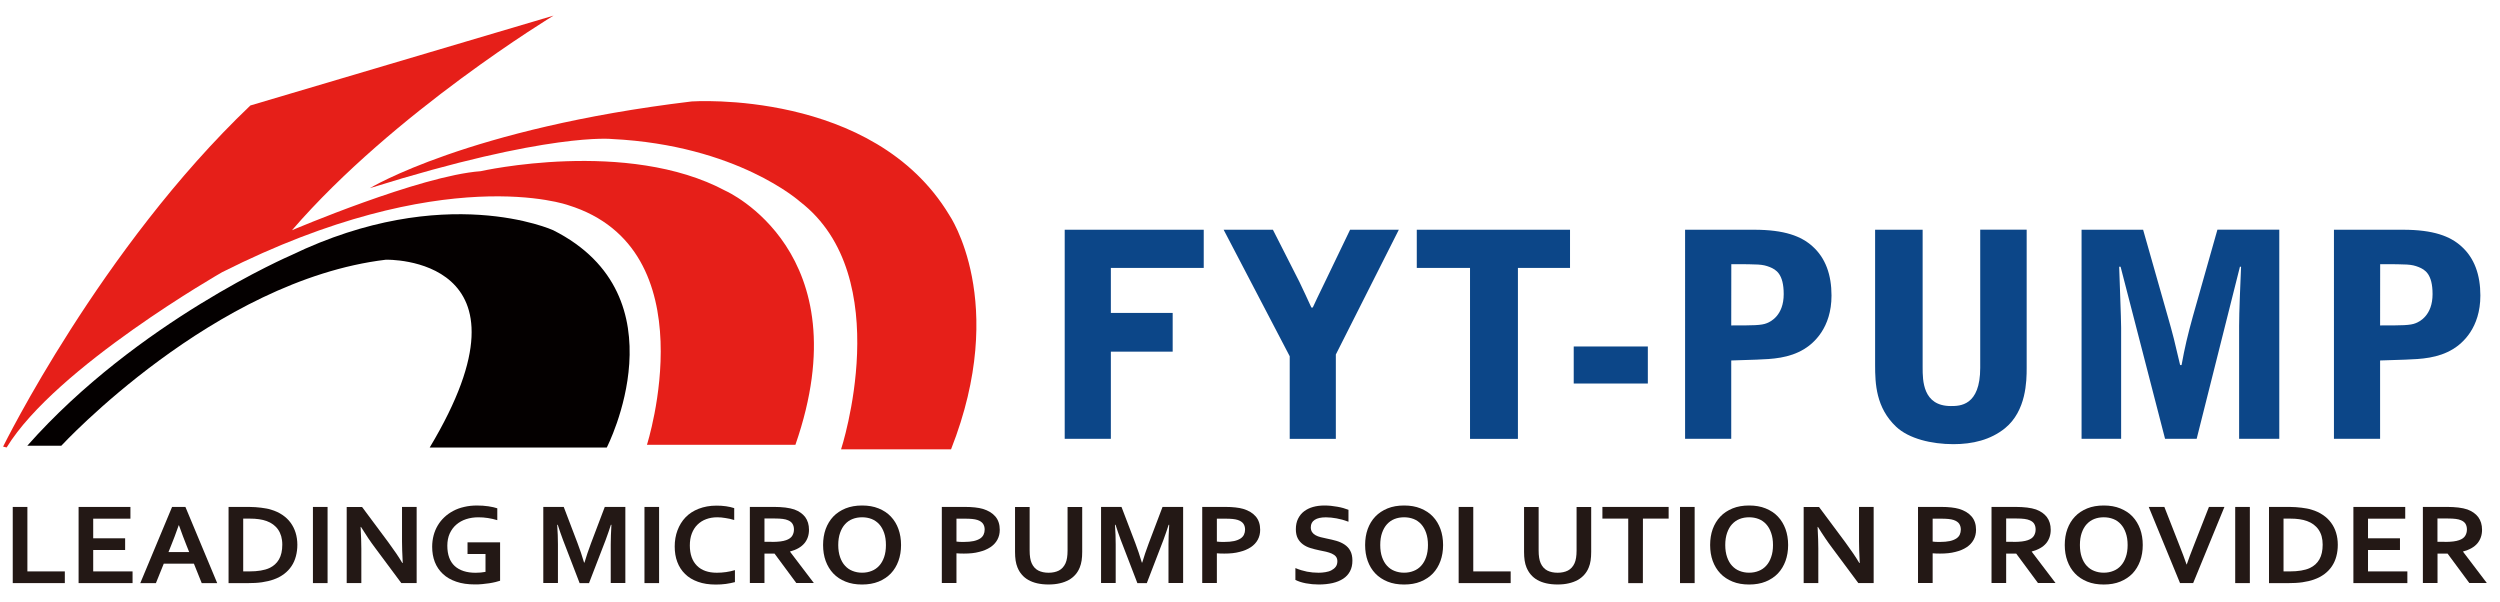 <?xml version="1.0" encoding="utf-8"?>
<!-- Generator: Adobe Illustrator 15.0.0, SVG Export Plug-In . SVG Version: 6.00 Build 0)  -->
<!DOCTYPE svg PUBLIC "-//W3C//DTD SVG 1.1//EN" "http://www.w3.org/Graphics/SVG/1.1/DTD/svg11.dtd">
<svg version="1.1" id="图层_1" xmlns="http://www.w3.org/2000/svg" xmlns:xlink="http://www.w3.org/1999/xlink" x="0px" y="0px"
	 width="83.15px" height="20.018px" viewBox="0 2.956 83.15 20.018" enable-background="new 0 2.956 83.15 20.018"
	 xml:space="preserve">
<g>
	<path fill="#E61F19" d="M8.328,6.464l10.083-2.989c0,0-5.31,3.213-8.7,7.139c0,0,4.254-1.815,6.276-1.964
		c0,0,4.878-1.101,8.149,0.655c0,0,4.552,2.022,2.319,8.446h-4.938c0,0,2.081-6.514-2.618-7.971c0,0-4.134-1.487-11.51,2.229
		c0,0-5.532,3.154-7.168,5.83l-0.118-0.029C0.104,17.811,3.346,11.208,8.328,6.464z"/>
	<path fill="#040000" d="M0.907,17.782h1.131c0,0,5.086-5.504,10.797-6.188c0,0,5.293-0.148,1.457,6.246h5.89
		c0,0,2.588-5.027-1.785-7.228c0,0-3.599-1.636-8.714,0.833C9.681,11.446,4.566,13.647,0.907,17.782z"/>
	<path fill="#E61F19" d="M12.3,9.215c0,0,3.271-1.993,10.707-2.885c0,0,6.038-0.417,8.565,3.776c0,0,1.992,2.886,0.06,7.794h-3.658
		c0,0,1.875-5.741-1.367-8.238c0,0-2.082-1.875-6.246-2.082C20.359,7.58,18.277,7.342,12.3,9.215z"/>
</g>
<g>
	<path fill="#0C4688" d="M35.412,10.597h4.624v1.27h-3.089v1.497h2.056v1.288h-2.056v2.899h-1.535V10.597z"/>
	<path fill="#0C4688" d="M42.896,17.552v-2.747l-2.198-4.208h1.639l0.881,1.734c0.066,0.133,0.343,0.729,0.398,0.853h0.047
		c0.133-0.294,0.161-0.341,0.398-0.834l0.843-1.753h1.621l-2.095,4.15v2.805H42.896z"/>
	<path fill="#0C4688" d="M52.219,10.597v1.27h-1.733v5.686h-1.593v-5.686h-1.771v-1.27H52.219z"/>
	<path fill="#0C4688" d="M52.342,14.48h2.465v1.232h-2.465V14.48z"/>
	<path fill="#0C4688" d="M56.046,10.597h2.293c1.023,0,1.573,0.218,1.942,0.549c0.436,0.389,0.635,0.948,0.635,1.64
		c0,1.08-0.597,1.591-0.909,1.78c-0.503,0.305-1.052,0.332-1.592,0.352l-0.834,0.027v2.606h-1.535V10.597z M57.581,13.78
		c0.729,0,1.004,0,1.186-0.076c0.123-0.047,0.559-0.256,0.559-0.966c0-0.673-0.256-0.815-0.464-0.9
		c-0.247-0.095-0.36-0.095-1.279-0.095L57.581,13.78L57.581,13.78z"/>
	<path fill="#0C4688" d="M62.365,10.597h1.582v4.586c0,0.416,0,1.278,0.938,1.278c0.295,0,0.977,0,0.977-1.271v-4.595h1.545v4.605
		c0,0.417-0.01,1.421-0.721,1.999c-0.482,0.389-1.08,0.53-1.715,0.53c-0.729,0-1.479-0.181-1.904-0.578
		c-0.673-0.635-0.701-1.432-0.701-2.057V10.597z"/>
	<path fill="#0C4688" d="M69.233,10.597h2.047l0.824,2.899c0.085,0.313,0.123,0.417,0.199,0.729c0.037,0.144,0.18,0.75,0.208,0.873
		h0.048c0.104-0.578,0.208-1.016,0.379-1.631l0.813-2.871h2.058v6.955h-1.336v-3.743c0-0.493,0.038-1.317,0.065-1.98h-0.038
		l-1.439,5.723H72.01l-1.479-5.723h-0.047c0.009,0.322,0.065,1.734,0.065,2.028v3.695h-1.316V10.597z"/>
	<path fill="#0C4688" d="M77.627,10.597h2.293c1.023,0,1.573,0.218,1.942,0.549c0.436,0.389,0.635,0.948,0.635,1.64
		c0,1.08-0.597,1.591-0.909,1.78c-0.503,0.305-1.052,0.332-1.592,0.352l-0.834,0.027v2.606h-1.535V10.597z M79.162,13.78
		c0.729,0,1.004,0,1.186-0.076c0.123-0.047,0.559-0.256,0.559-0.966c0-0.673-0.256-0.815-0.464-0.9
		c-0.247-0.095-0.36-0.095-1.279-0.095L79.162,13.78L79.162,13.78z"/>
</g>
<g>
	<path fill="#231815" d="M0.911,19.816v2.145h1.245v0.389H0.424v-2.533H0.911L0.911,19.816z"/>
	<path fill="#231815" d="M3.1,21.961h1.309v0.389H2.614v-2.533h1.724v0.39H3.1v0.653h1.062v0.389H3.1V21.961z"/>
	<path fill="#231815" d="M6.449,21.703H5.447L5.186,22.35h-0.52l1.057-2.533h0.444l1.057,2.533H6.709L6.449,21.703z M5.944,20.426
		c-0.093,0.266-0.176,0.486-0.249,0.664l-0.091,0.227h0.688L6.201,21.09c-0.072-0.179-0.155-0.4-0.249-0.664H5.944z"/>
	<path fill="#231815" d="M7.602,22.35v-2.533h0.704c0.063,0,0.125,0.002,0.189,0.007c0.065,0.004,0.127,0.01,0.188,0.018
		c0.061,0.007,0.12,0.017,0.177,0.027s0.109,0.022,0.157,0.039c0.142,0.042,0.267,0.101,0.376,0.174
		c0.107,0.073,0.2,0.159,0.272,0.259c0.073,0.1,0.129,0.211,0.167,0.334s0.058,0.258,0.058,0.4c0,0.137-0.017,0.264-0.049,0.383
		c-0.031,0.119-0.079,0.229-0.145,0.327c-0.065,0.098-0.147,0.185-0.246,0.26s-0.216,0.138-0.351,0.185
		c-0.113,0.041-0.241,0.07-0.385,0.092c-0.143,0.021-0.304,0.029-0.482,0.029H7.602L7.602,22.35z M8.29,21.961
		c0.285,0,0.507-0.037,0.668-0.111c0.143-0.066,0.249-0.164,0.322-0.291s0.109-0.291,0.109-0.488c0-0.104-0.013-0.196-0.036-0.28
		c-0.024-0.083-0.059-0.157-0.104-0.222c-0.045-0.065-0.1-0.121-0.164-0.168c-0.063-0.047-0.137-0.086-0.217-0.115
		c-0.076-0.027-0.16-0.049-0.253-0.061c-0.093-0.014-0.197-0.02-0.312-0.02H8.089v1.756H8.29z"/>
	<path fill="#231815" d="M10.408,22.35v-2.533h0.487v2.533H10.408z"/>
	<path fill="#231815" d="M12.917,20.994c0.191,0.258,0.347,0.488,0.465,0.688h0.013c-0.017-0.328-0.024-0.568-0.024-0.719v-1.146
		h0.487v2.531h-0.511l-0.867-1.166c-0.152-0.201-0.311-0.436-0.474-0.701h-0.012c0.016,0.311,0.024,0.551,0.024,0.722v1.146h-0.487
		v-2.531h0.511L12.917,20.994z"/>
	<path fill="#231815" d="M16.148,21.382h-0.598v-0.388h1.083v1.277c-0.039,0.014-0.09,0.027-0.151,0.043
		c-0.063,0.016-0.131,0.028-0.207,0.041c-0.076,0.012-0.155,0.021-0.235,0.028c-0.081,0.009-0.161,0.011-0.241,0.011
		c-0.238,0-0.446-0.029-0.625-0.092c-0.178-0.061-0.326-0.146-0.444-0.258c-0.118-0.111-0.208-0.243-0.268-0.396
		c-0.059-0.152-0.088-0.321-0.088-0.508c0-0.132,0.017-0.257,0.047-0.375c0.031-0.119,0.077-0.229,0.138-0.332
		c0.06-0.102,0.133-0.192,0.22-0.274c0.086-0.082,0.185-0.151,0.295-0.21s0.232-0.104,0.364-0.133
		c0.132-0.031,0.272-0.047,0.424-0.047c0.134,0,0.261,0.008,0.382,0.026s0.219,0.041,0.296,0.067v0.394
		c-0.104-0.03-0.208-0.056-0.313-0.071c-0.105-0.017-0.212-0.024-0.319-0.024c-0.145,0-0.28,0.021-0.406,0.062
		s-0.234,0.103-0.327,0.183c-0.092,0.079-0.165,0.179-0.218,0.296s-0.079,0.253-0.079,0.406c0.001,0.3,0.083,0.523,0.246,0.674
		c0.163,0.148,0.396,0.224,0.694,0.224c0.056,0,0.113-0.003,0.173-0.008c0.06-0.006,0.112-0.015,0.157-0.022L16.148,21.382
		L16.148,21.382z"/>
	<path fill="#231815" d="M19.439,21.669c0.059-0.199,0.131-0.413,0.217-0.642l0.459-1.211h0.684v2.531h-0.486v-1.283
		c0-0.188,0.008-0.405,0.023-0.653h-0.018c-0.022,0.071-0.049,0.151-0.08,0.241c-0.03,0.091-0.063,0.179-0.095,0.266l-0.552,1.432
		h-0.313l-0.551-1.432c-0.033-0.087-0.065-0.175-0.096-0.266c-0.03-0.09-0.057-0.17-0.08-0.241h-0.018
		c0.016,0.233,0.024,0.45,0.024,0.651v1.285h-0.487v-2.531h0.68l0.459,1.205c0.077,0.201,0.149,0.416,0.217,0.646L19.439,21.669
		L19.439,21.669z"/>
	<path fill="#231815" d="M21.435,22.35v-2.533h0.486v2.533H21.435z"/>
	<path fill="#231815" d="M23.853,20.161c-0.133,0-0.255,0.021-0.367,0.063c-0.112,0.041-0.208,0.103-0.288,0.182
		c-0.081,0.078-0.143,0.178-0.188,0.294c-0.045,0.116-0.066,0.25-0.066,0.399s0.021,0.28,0.062,0.394
		c0.041,0.112,0.101,0.207,0.178,0.282c0.076,0.076,0.171,0.134,0.28,0.172c0.111,0.039,0.236,0.058,0.377,0.058
		c0.102,0,0.204-0.007,0.309-0.022c0.104-0.015,0.203-0.037,0.294-0.065v0.399c-0.093,0.024-0.193,0.045-0.3,0.06
		c-0.107,0.015-0.22,0.021-0.334,0.021c-0.227,0-0.424-0.029-0.596-0.092c-0.171-0.061-0.313-0.146-0.428-0.259
		s-0.201-0.245-0.259-0.401c-0.059-0.154-0.086-0.326-0.086-0.516c0-0.191,0.031-0.372,0.093-0.537
		c0.063-0.165,0.15-0.309,0.266-0.43c0.116-0.121,0.262-0.217,0.437-0.285s0.372-0.105,0.592-0.105c0.112,0,0.219,0.006,0.32,0.021
		c0.101,0.015,0.19,0.035,0.271,0.062v0.395c-0.105-0.031-0.205-0.055-0.296-0.066C24.03,20.168,23.941,20.161,23.853,20.161z"/>
	<path fill="#231815" d="M26.907,20.577c0,0.177-0.051,0.327-0.154,0.45c-0.103,0.123-0.261,0.214-0.476,0.272v0.007l0.792,1.041
		h-0.584l-0.724-0.979h-0.335v0.979H24.94v-2.531h0.809c0.134,0,0.258,0.008,0.374,0.021c0.115,0.016,0.214,0.036,0.296,0.064
		c0.157,0.058,0.277,0.142,0.362,0.253C26.865,20.27,26.907,20.408,26.907,20.577z M25.667,20.98c0.111,0,0.206-0.006,0.283-0.015
		c0.078-0.01,0.143-0.024,0.196-0.043c0.098-0.034,0.166-0.084,0.204-0.146s0.057-0.131,0.057-0.211
		c0-0.067-0.015-0.129-0.045-0.181c-0.03-0.053-0.081-0.094-0.152-0.124c-0.046-0.021-0.104-0.035-0.175-0.045
		c-0.07-0.009-0.157-0.014-0.26-0.014h-0.349v0.775h0.24V20.98z"/>
	<path fill="#231815" d="M29.969,21.083c0,0.192-0.029,0.37-0.087,0.53s-0.142,0.3-0.252,0.416c-0.11,0.115-0.247,0.205-0.407,0.271
		c-0.161,0.065-0.345,0.097-0.551,0.097s-0.389-0.031-0.55-0.097c-0.161-0.063-0.297-0.155-0.407-0.271
		c-0.11-0.116-0.194-0.256-0.253-0.416c-0.058-0.16-0.086-0.338-0.086-0.53s0.029-0.37,0.086-0.531
		c0.059-0.159,0.143-0.299,0.253-0.415c0.11-0.115,0.247-0.205,0.407-0.271c0.161-0.064,0.344-0.097,0.55-0.097
		s0.39,0.031,0.551,0.097c0.16,0.065,0.297,0.153,0.407,0.271c0.111,0.117,0.195,0.256,0.252,0.415
		C29.94,20.713,29.969,20.891,29.969,21.083z M29.466,21.083c0-0.153-0.02-0.289-0.06-0.403c-0.04-0.115-0.095-0.213-0.165-0.289
		s-0.154-0.135-0.25-0.173s-0.203-0.057-0.318-0.057c-0.114,0-0.221,0.019-0.317,0.057c-0.098,0.038-0.181,0.097-0.25,0.173
		c-0.07,0.076-0.125,0.174-0.165,0.289c-0.04,0.114-0.061,0.25-0.061,0.403s0.021,0.288,0.061,0.403s0.095,0.212,0.165,0.287
		c0.069,0.076,0.153,0.135,0.25,0.172c0.097,0.039,0.203,0.059,0.317,0.059c0.116,0,0.223-0.02,0.318-0.059
		c0.097-0.037,0.18-0.096,0.25-0.172c0.07-0.075,0.125-0.172,0.165-0.287S29.466,21.236,29.466,21.083z"/>
	<path fill="#231815" d="M32.061,21.368c-0.043,0-0.087,0-0.129-0.002c-0.042-0.001-0.083-0.003-0.12-0.007v0.988h-0.487v-2.531
		h0.767c0.13,0,0.241,0.006,0.338,0.017c0.096,0.011,0.182,0.026,0.257,0.048c0.182,0.055,0.32,0.139,0.419,0.254
		c0.098,0.116,0.146,0.264,0.146,0.442c0,0.123-0.026,0.231-0.08,0.331c-0.053,0.098-0.131,0.181-0.232,0.248
		c-0.103,0.068-0.228,0.121-0.374,0.156C32.421,21.352,32.252,21.368,32.061,21.368z M31.813,20.969
		c0.027,0.004,0.063,0.008,0.105,0.01s0.088,0.002,0.135,0.002c0.131,0,0.24-0.01,0.329-0.029c0.09-0.02,0.16-0.049,0.216-0.084
		c0.054-0.036,0.093-0.08,0.116-0.131c0.024-0.051,0.036-0.106,0.036-0.168c0-0.073-0.018-0.139-0.054-0.192
		s-0.098-0.097-0.188-0.127c-0.046-0.015-0.104-0.026-0.172-0.033c-0.067-0.007-0.151-0.01-0.251-0.01h-0.273V20.969z"/>
	<path fill="#231815" d="M34.873,22.396c-0.139,0-0.265-0.014-0.376-0.039c-0.11-0.025-0.209-0.063-0.294-0.111
		c-0.085-0.048-0.157-0.107-0.217-0.178c-0.061-0.069-0.107-0.148-0.144-0.237c-0.028-0.07-0.05-0.147-0.063-0.233
		c-0.013-0.087-0.019-0.183-0.019-0.289v-1.49h0.486v1.449c0,0.18,0.022,0.319,0.067,0.42c0.05,0.112,0.124,0.193,0.221,0.244
		c0.097,0.049,0.211,0.073,0.342,0.073s0.245-0.024,0.343-0.073c0.097-0.051,0.17-0.132,0.221-0.244
		c0.045-0.101,0.067-0.24,0.067-0.42v-1.449h0.487v1.49c0,0.106-0.006,0.202-0.019,0.289c-0.014,0.086-0.034,0.163-0.063,0.233
		c-0.036,0.089-0.083,0.168-0.144,0.237c-0.061,0.07-0.134,0.13-0.222,0.178c-0.087,0.049-0.187,0.086-0.299,0.111
		C35.138,22.383,35.012,22.396,34.873,22.396z"/>
	<path fill="#231815" d="M37.99,21.669c0.059-0.199,0.131-0.413,0.217-0.642l0.459-1.211h0.685v2.531h-0.487v-1.283
		c0-0.188,0.008-0.405,0.024-0.653h-0.019c-0.021,0.071-0.049,0.151-0.08,0.241c-0.03,0.091-0.062,0.179-0.095,0.266l-0.551,1.432
		h-0.314l-0.551-1.432c-0.033-0.087-0.065-0.175-0.095-0.266c-0.031-0.09-0.058-0.17-0.08-0.241h-0.019
		c0.017,0.233,0.024,0.45,0.024,0.651v1.285h-0.487v-2.531h0.68l0.46,1.205c0.076,0.201,0.148,0.416,0.217,0.646L37.99,21.669
		L37.99,21.669z"/>
	<path fill="#231815" d="M40.722,21.368c-0.043,0-0.088,0-0.13-0.002c-0.042-0.001-0.083-0.003-0.119-0.007v0.988h-0.487v-2.531
		h0.767c0.129,0,0.241,0.006,0.337,0.017c0.097,0.011,0.183,0.026,0.258,0.048c0.182,0.055,0.32,0.139,0.419,0.254
		c0.098,0.116,0.146,0.264,0.146,0.442c0,0.123-0.026,0.231-0.08,0.331c-0.053,0.098-0.131,0.181-0.232,0.248
		c-0.103,0.068-0.228,0.121-0.374,0.156C41.082,21.352,40.913,21.368,40.722,21.368z M40.474,20.969
		c0.027,0.004,0.063,0.008,0.105,0.01s0.088,0.002,0.134,0.002c0.132,0,0.241-0.01,0.33-0.029s0.16-0.049,0.215-0.084
		c0.055-0.036,0.094-0.08,0.117-0.131c0.024-0.051,0.036-0.106,0.036-0.168c0-0.073-0.018-0.139-0.054-0.192
		s-0.099-0.097-0.188-0.127c-0.046-0.015-0.104-0.026-0.172-0.033c-0.067-0.007-0.151-0.01-0.251-0.01h-0.273V20.969z"/>
	<path fill="#231815" d="M44.481,21.622c0-0.063-0.018-0.116-0.05-0.156c-0.033-0.04-0.078-0.071-0.137-0.098
		c-0.057-0.025-0.121-0.045-0.19-0.062c-0.071-0.017-0.146-0.031-0.225-0.047c-0.104-0.021-0.201-0.047-0.297-0.076
		c-0.094-0.029-0.177-0.07-0.248-0.123s-0.129-0.119-0.171-0.199C43.122,20.78,43.1,20.68,43.1,20.559
		c0-0.134,0.024-0.25,0.073-0.349c0.05-0.101,0.115-0.183,0.199-0.246c0.085-0.065,0.185-0.114,0.297-0.146
		c0.113-0.032,0.241-0.049,0.384-0.049c0.142,0,0.283,0.015,0.428,0.041c0.143,0.025,0.266,0.061,0.369,0.102v0.396
		c-0.139-0.052-0.271-0.089-0.396-0.111c-0.126-0.023-0.245-0.035-0.355-0.035c-0.161,0-0.284,0.027-0.371,0.083
		s-0.131,0.139-0.131,0.25c0,0.063,0.015,0.116,0.043,0.159c0.027,0.041,0.066,0.076,0.115,0.103
		c0.051,0.027,0.105,0.05,0.169,0.065c0.064,0.017,0.133,0.031,0.203,0.046c0.112,0.022,0.222,0.049,0.323,0.077
		c0.104,0.031,0.194,0.072,0.273,0.125c0.078,0.053,0.143,0.121,0.188,0.207c0.047,0.086,0.07,0.193,0.07,0.326
		c0,0.137-0.027,0.254-0.08,0.354s-0.128,0.183-0.227,0.247c-0.098,0.064-0.216,0.113-0.354,0.145
		c-0.14,0.031-0.292,0.047-0.458,0.047c-0.146,0-0.286-0.013-0.426-0.039c-0.142-0.027-0.257-0.065-0.351-0.114V21.85
		c0.133,0.056,0.261,0.094,0.385,0.119c0.125,0.024,0.253,0.036,0.386,0.036c0.077,0,0.151-0.006,0.227-0.019
		c0.075-0.012,0.143-0.031,0.2-0.062s0.106-0.067,0.144-0.118C44.463,21.757,44.481,21.695,44.481,21.622z"/>
	<path fill="#231815" d="M47.997,21.083c0,0.192-0.029,0.37-0.087,0.53s-0.142,0.3-0.252,0.416
		c-0.111,0.115-0.247,0.205-0.408,0.271s-0.344,0.097-0.55,0.097c-0.205,0-0.389-0.031-0.55-0.097s-0.297-0.155-0.407-0.271
		c-0.111-0.116-0.195-0.256-0.253-0.416s-0.086-0.338-0.086-0.53s0.028-0.37,0.086-0.531c0.058-0.159,0.142-0.299,0.253-0.415
		c0.11-0.115,0.246-0.205,0.407-0.271s0.345-0.097,0.55-0.097c0.206,0,0.389,0.031,0.55,0.097s0.297,0.153,0.408,0.271
		c0.11,0.116,0.194,0.256,0.252,0.415C47.968,20.713,47.997,20.891,47.997,21.083z M47.494,21.083c0-0.153-0.021-0.289-0.061-0.403
		c-0.039-0.115-0.096-0.213-0.165-0.289s-0.153-0.135-0.25-0.173c-0.098-0.038-0.203-0.057-0.318-0.057s-0.222,0.019-0.318,0.057
		c-0.096,0.038-0.18,0.097-0.25,0.173c-0.069,0.076-0.125,0.174-0.165,0.289c-0.04,0.114-0.06,0.25-0.06,0.403
		s0.02,0.288,0.06,0.403s0.096,0.212,0.165,0.287c0.07,0.076,0.153,0.135,0.25,0.172c0.098,0.039,0.203,0.059,0.318,0.059
		s0.222-0.02,0.318-0.059c0.097-0.037,0.181-0.096,0.25-0.172c0.069-0.075,0.126-0.172,0.165-0.287
		C47.473,21.371,47.494,21.236,47.494,21.083z"/>
	<path fill="#231815" d="M49.001,19.816v2.145h1.244v0.389h-1.73v-2.533H49.001L49.001,19.816z"/>
	<path fill="#231815" d="M51.804,22.396c-0.141,0-0.266-0.014-0.376-0.039c-0.111-0.025-0.211-0.063-0.295-0.111
		c-0.085-0.048-0.156-0.107-0.217-0.178c-0.06-0.069-0.106-0.148-0.144-0.237c-0.029-0.07-0.05-0.147-0.063-0.233
		c-0.013-0.087-0.019-0.183-0.019-0.289v-1.49h0.485v1.449c0,0.18,0.023,0.319,0.068,0.42c0.05,0.112,0.124,0.193,0.221,0.244
		c0.098,0.049,0.211,0.073,0.343,0.073c0.131,0,0.245-0.024,0.342-0.073c0.097-0.051,0.171-0.132,0.221-0.244
		c0.045-0.101,0.067-0.24,0.067-0.42v-1.449h0.486v1.49c0,0.106-0.006,0.202-0.019,0.289c-0.013,0.086-0.033,0.163-0.063,0.233
		c-0.035,0.089-0.084,0.168-0.145,0.237c-0.061,0.07-0.134,0.13-0.221,0.178c-0.087,0.049-0.188,0.086-0.299,0.111
		C52.069,22.383,51.943,22.396,51.804,22.396z"/>
	<path fill="#231815" d="M54.642,22.35h-0.487v-2.145h-0.859v-0.389h2.203v0.389h-0.855L54.642,22.35L54.642,22.35z"/>
	<path fill="#231815" d="M55.877,22.35v-2.533h0.487v2.533H55.877z"/>
	<path fill="#231815" d="M59.473,21.083c0,0.192-0.029,0.37-0.087,0.53c-0.059,0.16-0.143,0.3-0.253,0.416
		c-0.11,0.115-0.246,0.205-0.407,0.271s-0.345,0.097-0.551,0.097c-0.204,0-0.389-0.031-0.55-0.097s-0.297-0.155-0.406-0.271
		c-0.111-0.116-0.195-0.256-0.254-0.416c-0.058-0.16-0.086-0.338-0.086-0.53s0.028-0.37,0.086-0.531
		c0.059-0.159,0.143-0.299,0.254-0.415c0.109-0.115,0.245-0.205,0.406-0.271s0.346-0.097,0.55-0.097c0.206,0,0.39,0.031,0.551,0.097
		s0.297,0.153,0.407,0.271c0.11,0.116,0.194,0.256,0.253,0.415C59.444,20.713,59.473,20.891,59.473,21.083z M58.97,21.083
		c0-0.153-0.021-0.289-0.062-0.403c-0.039-0.115-0.095-0.213-0.165-0.289c-0.069-0.076-0.153-0.135-0.25-0.173
		s-0.203-0.057-0.318-0.057c-0.114,0-0.222,0.019-0.317,0.057s-0.18,0.097-0.25,0.173s-0.125,0.174-0.165,0.289
		c-0.04,0.114-0.061,0.25-0.061,0.403s0.021,0.288,0.061,0.403s0.095,0.212,0.165,0.287c0.07,0.076,0.153,0.135,0.25,0.172
		c0.097,0.039,0.203,0.059,0.317,0.059c0.115,0,0.223-0.02,0.318-0.059c0.097-0.037,0.181-0.096,0.25-0.172
		c0.07-0.075,0.126-0.172,0.165-0.287C58.95,21.371,58.97,21.236,58.97,21.083z"/>
	<path fill="#231815" d="M61.376,20.994c0.19,0.258,0.347,0.488,0.465,0.688h0.014c-0.018-0.328-0.024-0.568-0.024-0.719v-1.146
		h0.487v2.531h-0.511l-0.867-1.166c-0.152-0.201-0.312-0.436-0.475-0.701h-0.012c0.017,0.311,0.024,0.551,0.024,0.722v1.146H59.99
		v-2.531h0.511L61.376,20.994z"/>
	<path fill="#231815" d="M64.528,21.368c-0.044,0-0.087,0-0.129-0.002c-0.043-0.001-0.082-0.003-0.119-0.007v0.988h-0.487v-2.531
		h0.769c0.128,0,0.239,0.006,0.337,0.017c0.096,0.011,0.182,0.026,0.258,0.048c0.181,0.055,0.321,0.139,0.419,0.254
		c0.099,0.116,0.147,0.264,0.147,0.442c0,0.123-0.026,0.231-0.08,0.331c-0.054,0.098-0.13,0.181-0.232,0.248
		c-0.102,0.068-0.227,0.121-0.374,0.156C64.888,21.352,64.719,21.368,64.528,21.368z M64.28,20.969
		c0.027,0.004,0.063,0.008,0.106,0.01c0.043,0.002,0.087,0.002,0.134,0.002c0.131,0,0.241-0.01,0.33-0.029s0.159-0.049,0.215-0.084
		c0.055-0.036,0.094-0.08,0.117-0.131c0.022-0.051,0.035-0.106,0.035-0.168c0-0.073-0.019-0.139-0.054-0.192
		c-0.036-0.054-0.099-0.097-0.188-0.127c-0.046-0.015-0.104-0.026-0.172-0.033c-0.068-0.007-0.152-0.01-0.251-0.01H64.28V20.969z"/>
	<path fill="#231815" d="M68.207,20.577c0,0.177-0.052,0.327-0.153,0.45c-0.103,0.123-0.263,0.214-0.478,0.272v0.007l0.791,1.041
		h-0.584l-0.724-0.979h-0.334v0.979h-0.487v-2.531h0.809c0.136,0,0.26,0.008,0.374,0.021c0.115,0.014,0.214,0.036,0.297,0.064
		c0.156,0.058,0.276,0.142,0.361,0.253C68.164,20.27,68.207,20.408,68.207,20.577z M66.966,20.98c0.111,0,0.206-0.006,0.283-0.015
		c0.078-0.01,0.144-0.024,0.196-0.043c0.098-0.034,0.166-0.084,0.203-0.146c0.038-0.062,0.057-0.131,0.057-0.211
		c0-0.067-0.015-0.129-0.044-0.181c-0.03-0.053-0.081-0.094-0.152-0.124c-0.047-0.021-0.104-0.035-0.175-0.045
		c-0.069-0.009-0.157-0.014-0.261-0.014h-0.348v0.775h0.24V20.98z"/>
	<path fill="#231815" d="M71.268,21.083c0,0.192-0.029,0.37-0.087,0.53c-0.059,0.16-0.143,0.3-0.252,0.416
		c-0.111,0.115-0.247,0.205-0.408,0.271s-0.345,0.097-0.55,0.097s-0.39-0.031-0.551-0.097s-0.297-0.155-0.406-0.271
		c-0.111-0.116-0.195-0.256-0.253-0.416c-0.059-0.16-0.087-0.338-0.087-0.53s0.028-0.37,0.087-0.531
		c0.058-0.159,0.142-0.299,0.253-0.415c0.109-0.115,0.245-0.205,0.406-0.271s0.346-0.097,0.551-0.097s0.389,0.031,0.55,0.097
		s0.297,0.153,0.408,0.271c0.109,0.116,0.193,0.256,0.252,0.415C71.239,20.713,71.268,20.891,71.268,21.083z M70.765,21.083
		c0-0.153-0.021-0.289-0.062-0.403c-0.039-0.115-0.095-0.213-0.165-0.289c-0.068-0.076-0.152-0.135-0.25-0.173
		c-0.097-0.038-0.203-0.057-0.317-0.057c-0.115,0-0.223,0.019-0.318,0.057s-0.18,0.097-0.25,0.173s-0.125,0.174-0.165,0.289
		c-0.04,0.114-0.06,0.25-0.06,0.403s0.02,0.288,0.06,0.403s0.095,0.212,0.165,0.287c0.07,0.076,0.153,0.135,0.25,0.172
		c0.097,0.039,0.203,0.059,0.318,0.059c0.114,0,0.222-0.02,0.317-0.059c0.098-0.037,0.182-0.096,0.25-0.172
		c0.07-0.075,0.126-0.172,0.165-0.287C70.745,21.371,70.765,21.236,70.765,21.083z"/>
	<path fill="#231815" d="M72.732,21.729c0.049-0.137,0.084-0.234,0.105-0.293c0.021-0.06,0.067-0.18,0.139-0.36l0.493-1.259h0.515
		l-1.039,2.531h-0.438l-1.04-2.531h0.52l0.493,1.259c0.069,0.182,0.116,0.302,0.139,0.36c0.021,0.059,0.057,0.156,0.106,0.293
		H72.732z"/>
	<path fill="#231815" d="M74.343,22.35v-2.533h0.487v2.533H74.343z"/>
	<path fill="#231815" d="M75.467,22.35v-2.533h0.704c0.063,0,0.125,0.002,0.189,0.007c0.063,0.004,0.127,0.01,0.188,0.018
		c0.063,0.007,0.12,0.017,0.179,0.027c0.057,0.011,0.108,0.022,0.156,0.039c0.143,0.042,0.268,0.101,0.375,0.174
		c0.109,0.073,0.2,0.159,0.273,0.259c0.074,0.1,0.13,0.211,0.167,0.334c0.038,0.123,0.057,0.258,0.057,0.4
		c0,0.137-0.016,0.264-0.048,0.383c-0.031,0.119-0.08,0.229-0.145,0.327c-0.065,0.098-0.147,0.185-0.246,0.26
		c-0.1,0.075-0.216,0.138-0.352,0.185c-0.111,0.041-0.239,0.07-0.384,0.092c-0.144,0.021-0.304,0.029-0.482,0.029H75.467
		L75.467,22.35z M76.154,21.961c0.285,0,0.508-0.037,0.668-0.111c0.143-0.066,0.25-0.164,0.322-0.291s0.108-0.291,0.108-0.488
		c0-0.104-0.012-0.196-0.035-0.28c-0.023-0.083-0.059-0.157-0.104-0.222c-0.045-0.065-0.1-0.121-0.164-0.168
		c-0.063-0.047-0.137-0.086-0.218-0.115c-0.076-0.027-0.16-0.049-0.253-0.061c-0.093-0.014-0.196-0.02-0.313-0.02h-0.215v1.756
		H76.154z"/>
	<path fill="#231815" d="M78.76,21.961h1.309v0.389h-1.795v-2.533h1.724v0.39H78.76v0.653h1.063v0.389H78.76V21.961z"/>
	<path fill="#231815" d="M82.553,20.577c0,0.177-0.053,0.327-0.154,0.45c-0.103,0.123-0.262,0.214-0.478,0.272v0.007l0.791,1.041
		H82.13l-0.724-0.979h-0.334v0.979h-0.487v-2.531h0.81c0.135,0,0.259,0.008,0.374,0.021c0.114,0.014,0.214,0.036,0.297,0.064
		c0.156,0.058,0.275,0.142,0.36,0.253C82.51,20.27,82.553,20.408,82.553,20.577z M81.312,20.98c0.11,0,0.206-0.006,0.283-0.015
		c0.077-0.01,0.143-0.024,0.195-0.043c0.099-0.034,0.166-0.084,0.203-0.146c0.038-0.062,0.057-0.131,0.057-0.211
		c0-0.067-0.015-0.129-0.044-0.181c-0.029-0.053-0.081-0.094-0.151-0.124c-0.047-0.021-0.104-0.035-0.175-0.045
		c-0.07-0.009-0.157-0.014-0.262-0.014h-0.348v0.775h0.241V20.98z"/>
</g>
</svg>
